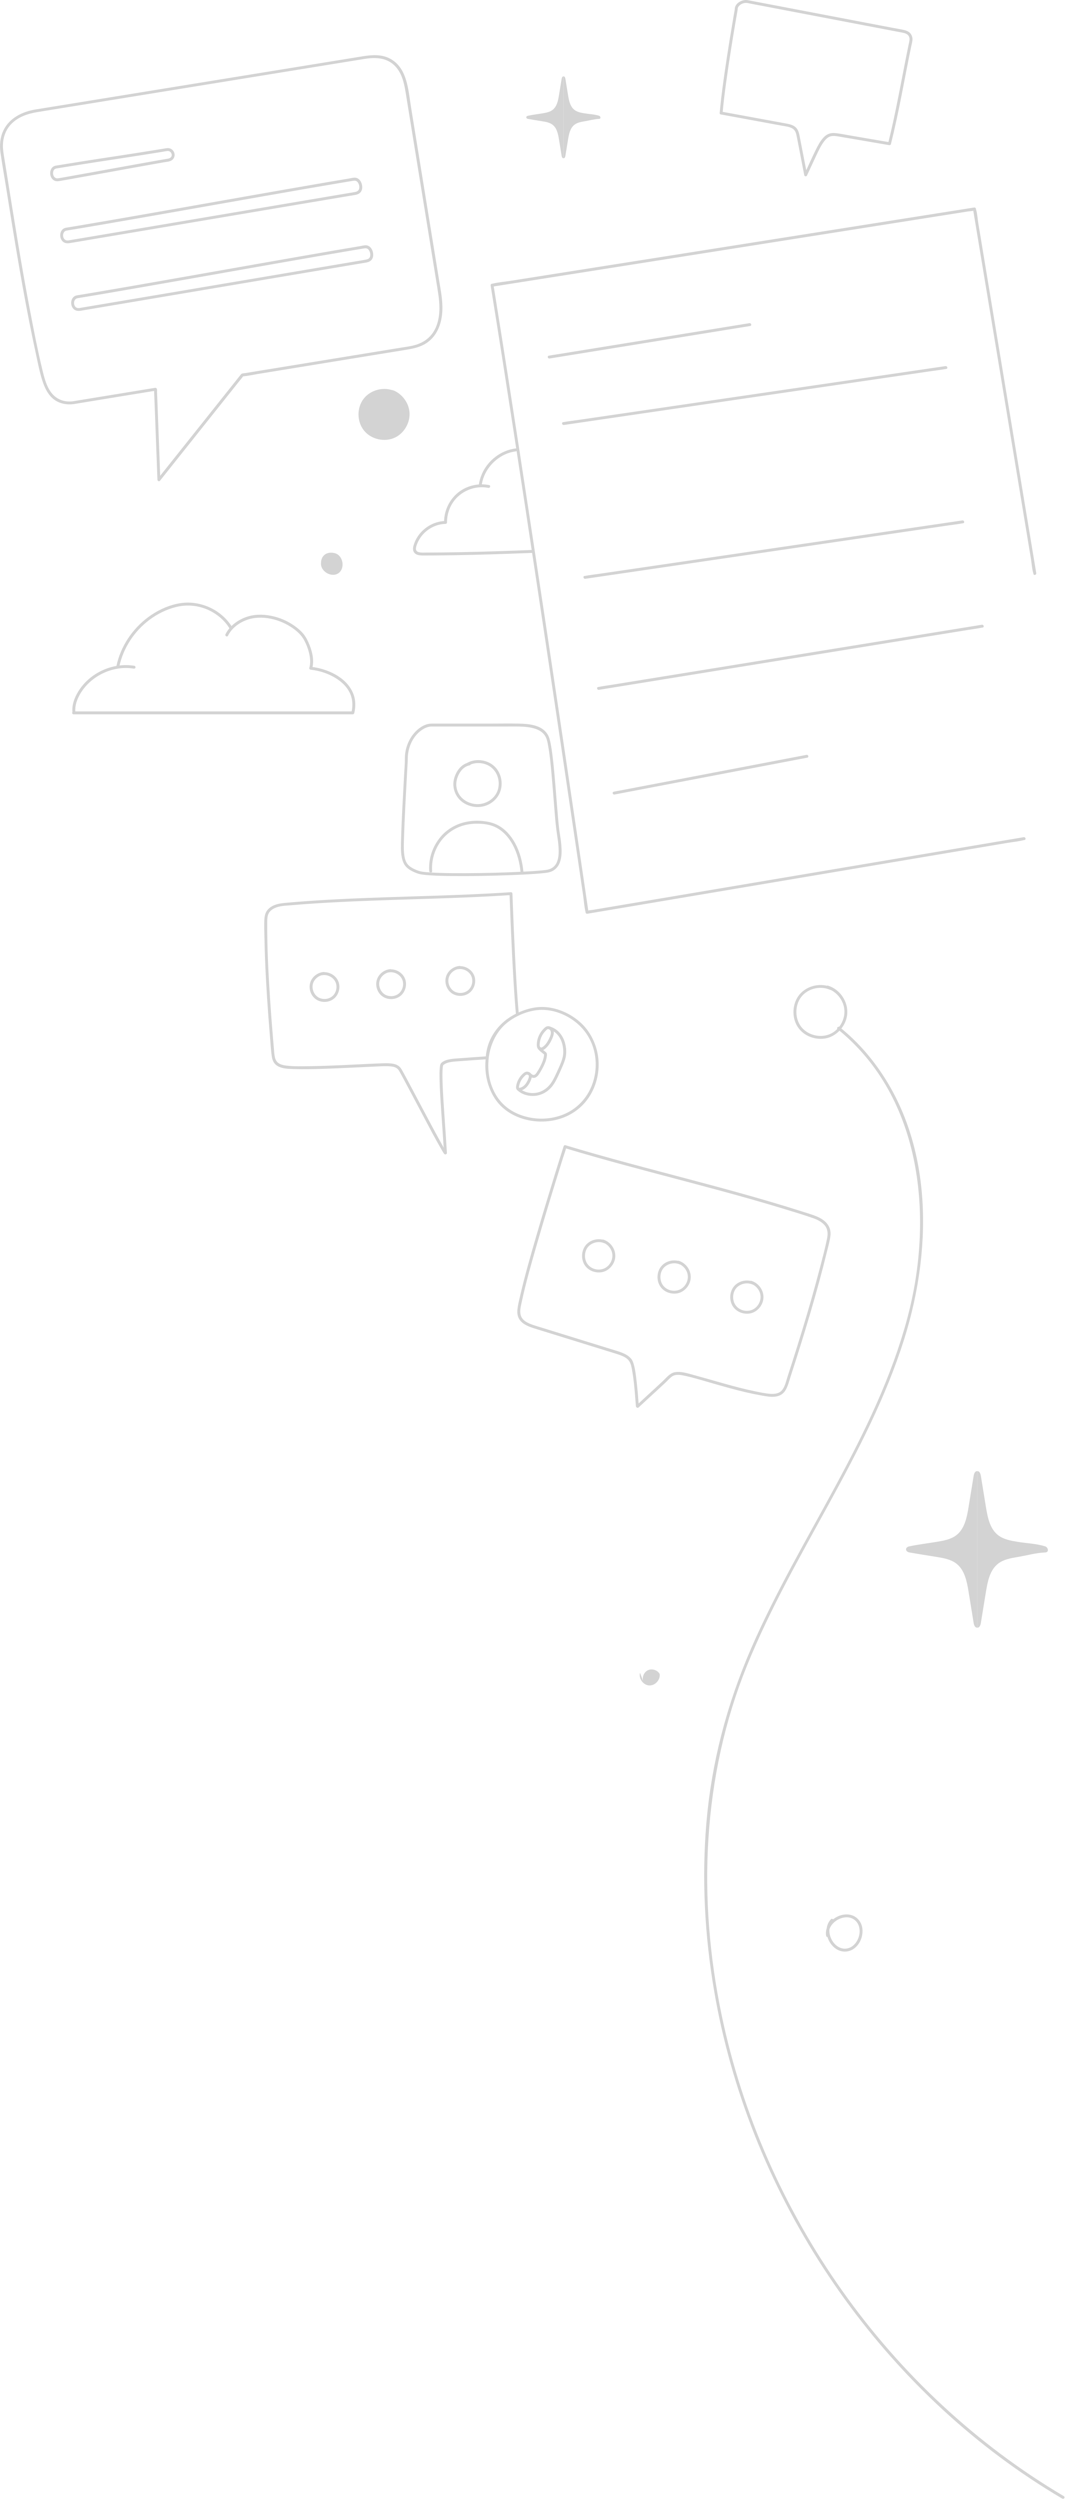 <svg width="729" height="1710" viewBox="0 0 729 1710" fill="none" xmlns="http://www.w3.org/2000/svg">
<g clip-path="url(#clip0_417_2721)">
<path d="M410.08 79.17C406.88 78.16 403.46 78.08 400.16 77.53C397.71 77.13 395.15 76.68 393.2 75.15C390.26 72.86 389.45 68.82 388.85 65.14C388.24 61.39 387.63 57.64 387.02 53.89C386.9 53.13 386.51 52.16 385.75 52.25V108.24C386.51 108.33 386.9 107.36 387.02 106.6C387.63 102.85 388.24 99.1 388.85 95.35C389.45 91.67 390.25 87.63 393.2 85.34C395.16 83.82 397.72 83.37 400.16 82.96C403.47 82.41 406.73 81.45 410.08 81.32C411.58 81.26 411.1 79.48 410.08 79.16V79.17Z" fill="#D3D3D3"/>
<path d="M384.45 53.89C383.84 57.64 383.23 61.39 382.62 65.14C382.02 68.82 381.22 72.86 378.27 75.15C376.31 76.67 373.75 77.12 371.31 77.53C368 78.08 364.67 78.47 361.39 79.17C359.72 79.52 360 81.09 361.39 81.33C364.69 81.92 368.01 82.42 371.31 82.97C373.76 83.37 376.31 83.82 378.27 85.35C381.21 87.64 382.02 91.68 382.62 95.36C383.23 99.11 383.84 102.86 384.45 106.61C384.57 107.37 384.96 108.34 385.72 108.25V52.26C384.96 52.17 384.57 53.14 384.45 53.9V53.89Z" fill="#D3D3D3"/>
<path d="M270.09 267.51C262.96 264.25 253.72 266.53 248.92 272.73C244.12 278.93 244.24 288.45 249.19 294.53C254.14 300.61 263.43 302.66 270.48 299.23C276.81 296.15 280.88 288.96 280.3 281.94C279.72 274.92 274.54 268.51 267.8 266.45" fill="#D3D3D3"/>
<path d="M219.74 384.99C219.13 390.74 226.85 395.34 231.62 392.09C236.4 388.83 234.93 379.98 229.36 378.42C223.79 376.86 219.68 379.97 219.74 385.2" fill="#D3D3D3"/>
<path d="M668.97 1006.26C670.43 1006.09 671.16 1007.94 671.4 1009.39C672.57 1016.56 673.74 1023.73 674.9 1030.9C676.05 1037.93 677.58 1045.65 683.21 1050.03C686.95 1052.94 691.84 1053.8 696.52 1054.57C702.84 1055.61 709.37 1055.77 715.48 1057.7C717.42 1058.31 718.34 1061.72 715.48 1061.84C709.08 1062.09 702.84 1063.92 696.52 1064.97C691.85 1065.74 686.96 1066.6 683.21 1069.51C677.58 1073.89 676.05 1081.6 674.9 1088.64C673.73 1095.81 672.56 1102.98 671.4 1110.15C671.16 1111.6 670.43 1113.45 668.97 1113.28" fill="#D3D3D3"/>
<path d="M668.91 1113.26C667.45 1113.43 666.72 1111.58 666.48 1110.13C665.31 1102.96 664.14 1095.79 662.98 1088.62C661.83 1081.59 660.3 1073.87 654.67 1069.49C650.93 1066.58 646.04 1065.72 641.36 1064.95C635.04 1063.91 628.7 1062.95 622.4 1061.82C619.74 1061.34 619.2 1058.36 622.4 1057.68C628.67 1056.35 635.04 1055.6 641.36 1054.55C646.03 1053.78 650.92 1052.92 654.67 1050.01C660.3 1045.63 661.83 1037.92 662.98 1030.88C664.15 1023.71 665.32 1016.54 666.48 1009.37C666.72 1007.92 667.45 1006.07 668.91 1006.24" fill="#D3D3D3"/>
<path d="M438.09 1144.14C437.03 1148.07 440.26 1152.56 444.33 1152.81C448.4 1153.06 452.14 1148.97 451.55 1144.94C450.02 1142.25 446.29 1141.08 443.49 1142.41C440.69 1143.74 439.25 1147.37 440.37 1150.26" fill="#D3D3D3"/>
<path d="M50.31 274.41C44.37 275.31 38.77 273.37 35.09 268.53C31.76 264.14 30.34 258.41 29.06 253.15C25.75 239.54 23.12 225.73 20.48 211.97C14.66 181.61 9.84 151.06 4.94 120.54C4.32 116.65 3.69 112.76 3.06 108.87C2.54 105.64 1.92 102.44 2 99.15C2.12 94.06 3.82 89.11 7.27 85.31C12.04 80.06 18.8 77.77 25.62 76.66C32.97 75.47 40.32 74.27 47.66 73.08C60.81 70.94 73.97 68.81 87.12 66.67C103.26 64.05 119.39 61.43 135.53 58.81C151.67 56.19 168.28 53.49 184.66 50.83C198.21 48.63 211.75 46.43 225.3 44.23C233.28 42.93 241.26 41.64 249.25 40.34C256.41 39.18 264 39.21 269.65 44.44C274.92 49.31 276.53 56.32 277.64 63.12C279.6 75.17 281.55 87.23 283.51 99.28C286.36 116.81 289.2 134.33 292.05 151.86C294.36 166.1 296.67 180.33 298.98 194.57C300.15 201.79 301.46 209.06 300.4 216.38C299.77 220.76 298.31 225.11 295.55 228.62C292.79 232.13 289.26 234.3 285.25 235.64C281.54 236.87 277.53 237.29 273.69 237.92C268.31 238.8 262.93 239.67 257.54 240.55C242.19 243.05 226.84 245.56 211.49 248.06C198.63 250.16 185.78 252.25 172.92 254.35C171.25 254.62 169.58 254.89 167.92 255.17C167.2 255.29 166.33 255.3 165.63 255.54C165.07 255.73 164.82 256.18 164.47 256.63L161.74 260.06C153.57 270.31 145.41 280.55 137.24 290.8C129.07 301.05 120.56 311.73 112.22 322.19C110.83 323.94 109.44 325.68 108.04 327.43L109.75 328.14C109.49 321.1 109.23 314.07 108.97 307.03C108.56 295.92 108.14 284.82 107.71 273.71C107.64 271.88 107.57 270.06 107.49 268.23C107.46 267.59 107.61 266.58 107.36 265.97C107.14 265.43 106.72 265.18 106.13 265.27C88.88 268.07 71.63 270.89 54.39 273.73C53.05 273.95 51.72 274.17 50.38 274.39C49.11 274.6 49.65 276.53 50.91 276.32C63.64 274.23 76.37 272.14 89.1 270.06C94.95 269.1 100.81 268.15 106.67 267.2L105.44 266.5C105.28 266.11 105.42 266.43 105.44 266.71C105.45 267.14 105.48 267.58 105.5 268.01C105.56 269.52 105.62 271.03 105.68 272.54C105.87 277.47 106.06 282.41 106.25 287.34C106.67 298.41 107.08 309.48 107.49 320.56C107.58 323.09 107.68 325.62 107.77 328.15C107.8 328.93 108.9 329.58 109.48 328.86C114.8 322.18 120.13 315.5 125.45 308.82C134.92 296.93 144.39 285.05 153.87 273.16C157.21 268.97 160.55 264.78 163.89 260.59C164.67 259.61 165.54 258.66 166.25 257.63C166.71 256.97 166.49 257.61 166.13 257.49C166.24 257.53 166.48 257.42 166.6 257.41C169.69 257.15 172.82 256.4 175.87 255.9C181.88 254.92 187.9 253.94 193.91 252.96C209.64 250.39 225.37 247.83 241.1 245.26C253.06 243.31 265.03 241.36 276.99 239.41C282.15 238.57 287.28 237.69 291.76 234.77C299.44 229.79 302.49 220.96 302.81 212.16C303.06 205.36 301.7 198.65 300.62 191.97C299.54 185.29 298.5 178.93 297.44 172.41C294.61 154.96 291.77 137.51 288.94 120.06C286.41 104.45 283.87 88.84 281.34 73.23C279.46 61.67 278.91 46.89 267.53 40.4C261.51 36.97 254.74 37.46 248.17 38.52L238.06 40.16C226.47 42.04 214.87 43.93 203.28 45.81C187.53 48.37 171.77 50.93 156.02 53.48C139.27 56.2 122.52 58.92 105.78 61.64C90.82 64.07 75.86 66.5 60.91 68.93C50.9 70.56 40.89 72.18 30.88 73.81C28.61 74.18 26.33 74.54 24.06 74.92C15.34 76.36 6.5 80.71 2.45 88.98C0.05 93.76 -0.39 99.15 0.33 104.37C1.4 112.1 2.81 119.79 4.04 127.49C6.5 142.85 8.96 158.21 11.56 173.55C14.19 189.08 16.96 204.58 20.01 220.04C21.53 227.77 23.14 235.48 24.81 243.17C26.02 248.73 27.08 254.33 28.79 259.76C30.31 264.56 32.37 269.4 36.31 272.72C40.25 276.04 45.6 277.13 50.83 276.33C52.1 276.14 51.56 274.21 50.3 274.4L50.31 274.41Z" fill="#D3D3D3"/>
<path d="M45.56 157.72C52.16 156.65 58.75 155.53 65.34 154.4C73.82 152.95 82.3 151.48 90.77 150C100.51 148.3 110.26 146.59 120 144.87C130.24 143.07 140.48 141.26 150.72 139.45C160.96 137.64 170.99 135.87 181.13 134.09C190.39 132.46 199.65 130.84 208.91 129.24C216.68 127.89 224.46 126.55 232.24 125.24C235.33 124.72 238.41 124.21 241.5 123.7C242.93 123.47 243.95 123.44 244.89 124.72C245.78 125.92 246.2 127.65 245.83 129.1C245.36 130.91 243.79 131.2 242.22 131.47C241.16 131.65 240.1 131.82 239.05 132C235.4 132.61 231.75 133.23 228.1 133.84C222.73 134.74 217.35 135.65 211.98 136.56C205.35 137.68 198.72 138.8 192.1 139.92C184.58 141.19 177.07 142.46 169.55 143.73C161.63 145.07 153.71 146.41 145.79 147.74C137.87 149.07 129.86 150.43 121.89 151.78C114.37 153.05 106.85 154.32 99.32 155.59C92.6 156.72 85.88 157.86 79.16 158.99C73.72 159.91 68.28 160.83 62.84 161.74C59.06 162.38 55.28 163.01 51.5 163.65C50.38 163.84 49.26 164.03 48.14 164.21C47.18 164.37 46.08 164.68 45.14 164.3C42.4 163.21 42.52 158.28 45.55 157.72C46.81 157.48 46.28 155.56 45.02 155.79C41.17 156.51 40.23 161.47 42.24 164.38C43.62 166.38 45.71 166.63 47.91 166.26C50.39 165.85 52.86 165.43 55.34 165.01C59.87 164.25 64.4 163.49 68.92 162.72C75.01 161.69 81.11 160.66 87.2 159.64C94.43 158.42 101.65 157.2 108.88 155.98C116.79 154.64 124.7 153.31 132.61 151.97C140.52 150.63 148.9 149.22 157.05 147.84C165.2 146.46 172.99 145.15 180.96 143.8C188.24 142.57 195.51 141.34 202.79 140.12C208.96 139.08 215.13 138.04 221.3 137C225.91 136.22 230.53 135.45 235.14 134.67C237.75 134.23 240.36 133.79 242.98 133.36C245.16 133 247.04 132.09 247.72 129.79C248.63 126.71 246.91 121.95 243.33 121.54C241.9 121.38 240.26 121.89 238.85 122.12C237.29 122.38 235.73 122.64 234.18 122.9C230.57 123.5 226.97 124.12 223.36 124.73C214.75 126.2 206.15 127.7 197.54 129.2C187.64 130.93 177.75 132.67 167.85 134.41C157.39 136.25 146.93 138.1 136.47 139.94C126.01 141.78 115.8 143.59 105.46 145.4C96.06 147.05 86.67 148.69 77.27 150.32C69.5 151.67 61.72 153 53.94 154.31C50.97 154.81 48 155.3 45.03 155.78C43.76 155.99 44.3 157.91 45.56 157.71V157.72Z" fill="#D3D3D3"/>
<path d="M38.66 115.22C47.04 113.86 55.43 112.51 63.82 111.21C69.02 110.4 74.22 109.62 79.42 108.83C85.38 107.92 91.34 107 97.3 106.06C101.78 105.35 106.26 104.63 110.74 103.91C111.99 103.71 113.4 103.4 114.57 103.29C115.18 103.24 115.63 103.33 116.06 103.56C116.49 103.79 116.87 104.16 117.11 104.56C117.35 104.96 117.53 105.47 117.54 105.85C117.56 106.42 117.51 106.72 117.26 107.16C117.01 107.6 116.59 107.96 116.03 108.21C115.27 108.55 114.39 108.62 113.57 108.76C111.91 109.04 110.25 109.33 108.6 109.62C103.46 110.53 98.33 111.45 93.2 112.37C86.87 113.51 80.55 114.66 74.22 115.8C67.89 116.94 62.01 118.01 55.91 119.11C51.52 119.9 47.13 120.69 42.73 121.46C42.07 121.58 41.41 121.69 40.75 121.8C40.09 121.91 39.36 122.06 38.83 121.97C36.65 121.6 35.87 118.91 36.56 116.94C36.88 116.04 37.58 115.42 38.66 115.23C39.19 115.14 39.49 114.49 39.36 114C39.21 113.44 38.66 113.21 38.13 113.3C35.11 113.84 33.9 117.06 34.47 119.8C34.76 121.17 35.53 122.45 36.7 123.24C37.87 124.03 39.17 124.08 40.5 123.86C44.02 123.29 47.53 122.64 51.04 122.01C56.92 120.96 62.8 119.89 68.68 118.83C75.34 117.63 82 116.42 88.65 115.22C94.42 114.18 100.19 113.14 105.96 112.11C108.02 111.74 110.07 111.38 112.13 111.02C113.84 110.72 115.88 110.64 117.39 109.75C120.01 108.21 120.2 104.6 118.06 102.56C116.91 101.46 115.43 101.14 113.89 101.38C111.2 101.8 108.52 102.25 105.84 102.68C98.5 103.86 91.15 105.03 83.8 106.15C78.61 106.95 73.42 107.72 68.23 108.52C60.81 109.66 53.4 110.83 45.99 112.03C43.37 112.45 40.75 112.88 38.13 113.3C37.6 113.39 37.3 114.05 37.43 114.53C37.59 115.1 38.13 115.32 38.66 115.23V115.22Z" fill="#D3D3D3"/>
<path d="M53.07 203.97C59.67 202.9 66.26 201.78 72.85 200.65C81.33 199.2 89.81 197.73 98.28 196.25C108.02 194.55 117.77 192.84 127.51 191.12C137.75 189.32 147.99 187.51 158.23 185.7C168.47 183.89 178.5 182.12 188.64 180.34C197.9 178.71 207.16 177.09 216.42 175.49C224.19 174.14 231.97 172.8 239.75 171.49C242.84 170.97 245.92 170.46 249.01 169.95C250.44 169.72 251.46 169.69 252.4 170.97C253.29 172.17 253.71 173.9 253.34 175.35C252.87 177.16 251.3 177.45 249.73 177.72C248.67 177.9 247.61 178.07 246.56 178.25C242.91 178.86 239.26 179.48 235.61 180.09C230.24 180.99 224.86 181.9 219.49 182.81C212.86 183.93 206.23 185.05 199.61 186.17C192.09 187.44 184.58 188.71 177.06 189.98C169.14 191.32 161.22 192.66 153.3 193.99C145.38 195.32 137.37 196.68 129.4 198.03C121.88 199.3 114.36 200.57 106.83 201.84C100.11 202.97 93.39 204.11 86.67 205.24C81.23 206.16 75.79 207.08 70.35 207.99C66.57 208.63 62.79 209.26 59.01 209.9C57.89 210.09 56.77 210.28 55.65 210.46C54.69 210.62 53.59 210.93 52.65 210.55C49.91 209.46 50.03 204.53 53.06 203.97C54.32 203.73 53.79 201.81 52.53 202.04C48.68 202.76 47.74 207.72 49.75 210.63C51.13 212.63 53.22 212.88 55.42 212.51C57.9 212.1 60.37 211.68 62.85 211.26C67.38 210.5 71.91 209.74 76.43 208.97C82.52 207.94 88.62 206.91 94.71 205.89C101.94 204.67 109.16 203.45 116.39 202.23C124.3 200.89 132.21 199.56 140.12 198.22C148.03 196.88 156.41 195.47 164.56 194.09C172.53 192.74 180.5 191.4 188.47 190.05C195.75 188.82 203.02 187.59 210.3 186.37C216.47 185.33 222.64 184.29 228.81 183.25C233.42 182.47 238.04 181.7 242.65 180.92C245.26 180.48 247.87 180.04 250.49 179.61C252.67 179.25 254.55 178.34 255.23 176.04C256.14 172.96 254.42 168.2 250.84 167.79C249.41 167.63 247.77 168.14 246.36 168.37C244.8 168.63 243.24 168.89 241.69 169.15C238.08 169.75 234.48 170.37 230.87 170.98C222.26 172.45 213.66 173.95 205.05 175.45C195.15 177.18 185.26 178.92 175.36 180.66C164.9 182.5 154.44 184.35 143.98 186.19C133.52 188.03 123.31 189.84 112.97 191.65C103.57 193.3 94.18 194.94 84.78 196.57C77.01 197.92 69.23 199.25 61.45 200.56C58.48 201.06 55.51 201.55 52.54 202.03C51.27 202.24 51.81 204.16 53.07 203.96V203.97Z" fill="#D3D3D3"/>
<path d="M493.37 78.281C504.51 80.331 515.65 82.371 526.79 84.421C529.59 84.931 532.38 85.451 535.18 85.961C537.4 86.371 539.87 86.581 541.91 87.611C542.87 88.091 543.66 88.751 544.2 89.681C544.77 90.671 545.05 91.801 545.28 92.911C545.85 95.631 546.35 98.371 546.88 101.101C548.1 107.361 549.31 113.621 550.53 119.881C550.69 120.701 551.99 120.881 552.36 120.121C554.6 115.421 556.7 110.651 558.94 105.951C560.47 102.741 562.02 99.401 564.21 96.571C564.9 95.681 565.85 94.691 566.68 94.131C566.9 93.981 567.13 93.841 567.37 93.711C567.49 93.641 567.62 93.581 567.74 93.521C567.77 93.511 567.92 93.441 567.75 93.511C567.82 93.481 567.89 93.451 567.96 93.431C568.92 93.081 569.93 92.971 570.95 93.001C572.36 93.041 573.76 93.321 575.15 93.551C576.63 93.801 578.12 94.061 579.6 94.311C582.57 94.821 585.54 95.321 588.51 95.831C595.21 96.981 601.91 98.121 608.61 99.271C609.13 99.361 609.7 99.141 609.84 98.571C612.62 87.451 614.96 76.231 617.18 64.991C619.4 53.751 621.44 42.761 623.75 31.681C624.03 30.361 624.39 29.021 624.56 27.681C624.71 26.491 624.51 25.281 624.02 24.191C623.06 22.031 621.04 21.041 618.84 20.531C616.21 19.921 613.52 19.501 610.86 19.001C608.03 18.461 605.2 17.921 602.36 17.381C591.1 15.241 579.84 13.081 568.58 10.931C557.32 8.781 546.17 6.641 534.97 4.511C529.31 3.431 523.66 2.351 518 1.281C516.56 1.011 515.12 0.731 513.68 0.461C512.57 0.251 511.44 -0.049 510.31 0.001C508.36 0.091 506.46 0.881 504.98 2.151C504.26 2.771 503.68 3.541 503.32 4.421C503.15 4.831 503.05 5.241 503 5.681C502.98 5.881 502.96 6.071 502.96 6.271C502.96 6.291 503 6.111 503 6.171C503 6.381 502.92 6.611 502.88 6.821C502.64 8.181 502.4 9.541 502.17 10.901C501.22 16.411 500.3 21.931 499.4 27.451C498.19 34.951 497.03 42.451 495.95 49.961C494.87 57.471 493.86 65.011 493.08 72.561C492.92 74.141 492.76 75.731 492.62 77.321C492.51 78.601 494.51 78.591 494.62 77.321C495.23 70.291 496.11 63.271 497.07 56.281C498.1 48.691 499.24 41.121 500.44 33.551C501.41 27.411 502.42 21.271 503.46 15.151C503.94 12.351 504.46 9.561 504.91 6.751C504.96 6.441 504.92 6.131 504.97 5.821C505.07 5.131 505.46 4.501 505.93 4.001C507.09 2.771 508.85 2.011 510.55 1.991C511.72 1.981 512.9 2.341 514.04 2.551C515.44 2.821 516.84 3.081 518.24 3.351C520.99 3.871 523.74 4.391 526.48 4.921C537.53 7.021 548.58 9.141 559.63 11.251C570.68 13.361 581.61 15.451 592.61 17.551C598.18 18.611 603.75 19.671 609.32 20.731C612.04 21.251 614.76 21.751 617.48 22.281C619.43 22.661 621.54 23.191 622.31 25.251C622.75 26.431 622.59 27.481 622.34 28.671C622.06 29.991 621.79 31.301 621.52 32.621C620.96 35.341 620.41 38.071 619.87 40.791C618.79 46.261 617.74 51.731 616.67 57.211C614.54 68.171 612.38 79.121 609.86 90.001C609.24 92.681 608.59 95.361 607.92 98.031L609.15 97.331C603.04 96.291 596.93 95.241 590.83 94.201C587.78 93.681 584.72 93.161 581.67 92.631C578.62 92.101 575.66 91.511 572.64 91.121C570.54 90.851 568.39 90.921 566.48 91.901C565.36 92.471 564.37 93.331 563.52 94.261C561.19 96.831 559.59 100.031 558.07 103.121C555.48 108.401 553.15 113.801 550.62 119.101L552.45 119.341C551.34 113.631 550.23 107.921 549.12 102.211C548.57 99.381 548.02 96.541 547.47 93.711C547.01 91.361 546.53 88.831 544.7 87.121C543.07 85.591 540.84 85.001 538.7 84.591C535.88 84.051 533.06 83.551 530.24 83.031C524.56 81.991 518.89 80.941 513.21 79.901C506.77 78.721 500.33 77.531 493.89 76.351C492.63 76.121 492.09 78.051 493.36 78.281H493.37Z" fill="#D3D3D3"/>
<path d="M437.28 961.781C436.86 955.961 436.4 950.131 435.71 944.331C435.25 940.411 434.81 936.361 433.64 932.581C433.28 931.421 432.84 930.321 432.06 929.381C430.53 927.541 428.43 926.321 426.25 925.411C423.82 924.391 421.26 923.691 418.75 922.921C415.67 921.971 412.59 921.011 409.51 920.061C397.18 916.241 384.86 912.431 372.53 908.611C369.77 907.751 366.97 906.971 364.24 906.001C362.12 905.241 359.94 904.281 358.31 902.691C354.88 899.351 356.28 894.481 357.17 890.351C360.01 877.141 363.76 864.121 367.5 851.141C371.63 836.761 375.95 822.441 380.36 808.151C381.96 802.961 383.58 797.771 385.2 792.581C386 790.031 386.98 787.471 387.63 784.881C387.66 784.761 387.71 784.641 387.74 784.531L386.51 785.231C400.51 789.471 414.59 793.411 428.7 797.241C442.81 801.071 457.51 804.911 471.93 808.741C486.35 812.571 500.61 816.401 514.89 820.461C521.96 822.471 529.02 824.541 536.06 826.691C543.1 828.841 550.03 830.881 556.89 833.311C559.54 834.251 562.18 835.601 564.13 837.671C566.58 840.271 566.85 843.481 566.18 846.861C564.78 853.861 562.89 860.791 561.09 867.701C557.37 881.961 553.28 896.131 548.98 910.231C546.85 917.221 544.66 924.201 542.44 931.161C541.34 934.591 540.24 938.021 539.12 941.451C538.14 944.471 537.44 948.081 535.47 950.641C533.5 953.201 530.26 953.551 527.25 953.341C523.71 953.091 520.17 952.301 516.71 951.591C509.52 950.121 502.42 948.231 495.35 946.241C488.28 944.251 481.39 942.231 474.39 940.341C470.47 939.281 465.99 937.801 461.89 938.571C458.51 939.201 456.24 942.251 453.87 944.481C449.74 948.361 445.55 952.171 441.38 956.011C439.49 957.751 437.6 959.491 435.73 961.241C434.79 962.121 436.2 963.531 437.14 962.651C441.28 958.771 445.48 954.951 449.66 951.111C451.64 949.291 453.61 947.471 455.56 945.631C456.93 944.341 458.22 942.831 459.71 941.681C462.35 939.631 466.07 940.411 469.06 941.071C475.67 942.521 482.17 944.571 488.67 946.431C495.86 948.481 503.05 950.531 510.32 952.231C513.97 953.091 517.65 953.851 521.34 954.501C524.45 955.051 527.67 955.681 530.84 955.251C534.01 954.821 536.4 953.231 537.91 950.521C539.49 947.681 540.27 944.331 541.27 941.251C543.54 934.261 545.77 927.261 547.96 920.251C552.44 905.901 556.72 891.491 560.67 876.991C562.58 869.951 564.42 862.891 566.14 855.801C566.99 852.311 568.05 848.761 568.45 845.181C568.81 842.041 567.99 839.101 565.93 836.691C564.09 834.531 561.55 833.061 558.97 831.981C555.75 830.631 552.33 829.701 549.01 828.631C541.98 826.381 534.93 824.221 527.85 822.131C513.4 817.861 498.86 813.861 484.31 809.961C469.76 806.061 455.18 802.251 440.63 798.371C426.17 794.511 411.73 790.571 397.37 786.371C393.92 785.361 390.48 784.341 387.04 783.301C386.51 783.141 385.97 783.491 385.81 784.001C383.76 790.441 381.75 796.891 379.75 803.351C375.44 817.271 371.21 831.221 367.13 845.221C363.17 858.831 359.23 872.481 356.03 886.291C355.32 889.341 354.53 892.441 354.19 895.561C353.91 898.131 354.25 900.741 355.82 902.861C357.12 904.631 358.99 905.891 360.97 906.811C363.22 907.871 365.62 908.571 367.99 909.301C371.07 910.251 374.15 911.211 377.23 912.161C383.39 914.071 389.56 915.981 395.72 917.891C401.88 919.801 408.05 921.711 414.21 923.621C417.04 924.501 419.88 925.341 422.69 926.251C425.02 927.011 427.44 927.891 429.34 929.481C431.77 931.521 432.21 934.621 432.74 937.591C433.63 942.531 434.11 947.551 434.55 952.551C434.82 955.631 435.06 958.711 435.28 961.791C435.37 963.071 437.37 963.081 437.28 961.791V961.781Z" fill="#D3D3D3"/>
<path d="M569.26 675.321C562.27 672.171 553.55 673.791 548.15 679.251C542.75 684.711 541.58 694.121 545.25 701.061C548.92 708.001 557.02 711.461 564.59 710.341C572.16 709.221 578.69 702.421 579.82 694.621C580.95 686.821 576.59 678.771 569.49 675.251C568.61 674.811 567.69 674.441 566.74 674.151C565.51 673.771 564.98 675.701 566.21 676.081C572.87 678.161 577.92 684.691 578.03 691.711C578.14 698.731 573.42 705.731 566.61 707.831C560.2 709.811 552.57 707.651 548.42 702.301C544.27 696.951 543.96 688.341 547.97 682.561C551.98 676.781 559.46 674.501 565.94 676.221C566.73 676.431 567.51 676.691 568.25 677.031C568.74 677.251 569.33 677.171 569.62 676.671C569.87 676.241 569.76 675.521 569.26 675.301V675.321Z" fill="#D3D3D3"/>
<path d="M414.6 848.601C410.26 846.661 404.89 847.601 401.53 851.011C398.17 854.421 397.47 860.251 399.78 864.551C402.09 868.851 407.1 870.911 411.77 870.181C416.44 869.451 420.39 865.261 421.07 860.491C421.87 854.961 418.29 849.541 412.99 847.861C411.76 847.471 411.23 849.401 412.46 849.791C416.25 850.991 419.13 854.691 419.2 858.691C419.27 862.691 416.62 866.681 412.76 867.901C408.9 869.121 404.72 867.861 402.32 864.801C399.92 861.741 399.77 856.831 402.03 853.511C404.46 849.951 409.67 848.571 413.59 850.321C414.08 850.541 414.66 850.461 414.96 849.961C415.21 849.531 415.1 848.811 414.6 848.591V848.601Z" fill="#D3D3D3"/>
<path d="M466.24 863.091C461.9 861.151 456.53 862.091 453.17 865.501C449.81 868.911 449.11 874.741 451.42 879.041C453.73 883.341 458.74 885.401 463.41 884.671C468.08 883.941 472.03 879.751 472.71 874.981C473.51 869.451 469.93 864.031 464.63 862.351C463.4 861.961 462.87 863.891 464.1 864.281C467.89 865.481 470.77 869.181 470.84 873.181C470.91 877.181 468.26 881.171 464.4 882.391C460.54 883.611 456.36 882.351 453.96 879.291C451.56 876.231 451.41 871.321 453.67 868.001C456.1 864.441 461.31 863.061 465.23 864.811C465.72 865.031 466.3 864.951 466.6 864.451C466.85 864.021 466.74 863.301 466.24 863.081V863.091Z" fill="#D3D3D3"/>
<path d="M516.02 876.831C511.68 874.891 506.31 875.831 502.95 879.241C499.59 882.651 498.89 888.481 501.2 892.781C503.51 897.081 508.52 899.141 513.19 898.411C517.86 897.681 521.81 893.491 522.49 888.721C523.29 883.191 519.71 877.771 514.41 876.091C513.18 875.701 512.65 877.631 513.88 878.021C517.67 879.221 520.55 882.921 520.62 886.921C520.69 890.921 518.04 894.911 514.18 896.131C510.32 897.351 506.14 896.091 503.74 893.031C501.34 889.971 501.19 885.061 503.45 881.741C505.88 878.181 511.09 876.801 515.01 878.551C515.5 878.771 516.08 878.691 516.38 878.191C516.63 877.761 516.52 877.041 516.02 876.821V876.831Z" fill="#D3D3D3"/>
<path d="M355.16 693.73C353.94 680.44 353.23 667.1 352.56 653.77C351.97 641.95 351.46 630.13 351.02 618.3C350.93 615.95 350.84 613.59 350.77 611.24C350.75 610.73 350.33 610.2 349.77 610.24C331.35 611.47 312.9 612.16 294.45 612.75C275.77 613.35 257.09 613.86 238.42 614.71C229.23 615.13 220.04 615.64 210.86 616.29C206.29 616.61 201.73 616.97 197.16 617.38C193.47 617.71 189.72 617.95 186.39 619.74C184.87 620.55 183.51 621.69 182.56 623.14C181.48 624.77 181.1 626.69 180.98 628.61C180.7 632.91 180.95 637.29 181.02 641.59C181.18 650.61 181.53 659.62 182 668.63C182.47 677.64 183.07 686.83 183.75 695.92C184.09 700.39 184.44 704.85 184.82 709.31C185.2 713.77 185.39 717.92 185.98 722.18C186.24 724.07 186.76 725.93 187.99 727.43C189.1 728.78 190.67 729.64 192.31 730.16C195.17 731.07 198.31 731.11 201.28 731.21C207.43 731.42 213.59 731.28 219.74 731.1C232.66 730.73 245.56 729.98 258.47 729.42C261.5 729.29 264.57 729.09 267.6 729.4C269.29 729.57 271.04 730.01 272.22 731.19C272.92 731.89 273.38 732.79 273.87 733.65C274.54 734.84 275.18 736.03 275.83 737.23C280.36 745.63 284.79 754.09 289.27 762.51C293.52 770.5 297.7 778.55 302.25 786.37C302.79 787.29 303.32 788.22 303.92 789.1C304.63 790.16 306.37 789.16 305.65 788.09C304.11 785.79 302.8 783.31 301.46 780.9C299.2 776.82 296.99 772.72 294.79 768.61C289.96 759.59 285.2 750.54 280.39 741.51C278.83 738.59 277.29 735.66 275.67 732.77C275.18 731.89 274.69 730.99 274.04 730.21C272.86 728.81 271.18 728.01 269.41 727.65C266.88 727.14 264.23 727.21 261.67 727.28C258.3 727.38 254.92 727.55 251.55 727.71C245.5 728 239.46 728.3 233.41 728.57C226.59 728.87 219.77 729.12 212.95 729.23C207.29 729.32 201.49 729.52 195.85 728.83C194.2 728.63 192.49 728.27 191.04 727.41C189.37 726.41 188.51 724.79 188.12 722.92C187.69 720.87 187.63 718.73 187.44 716.65C187.25 714.57 187.07 712.38 186.89 710.25C186.14 701.38 185.46 692.5 184.88 683.61C183.72 665.91 182.81 648.14 182.92 630.39C182.93 628.36 183.02 626.22 184.09 624.42C184.96 622.96 186.34 621.93 187.85 621.2C191.28 619.54 195.28 619.5 198.99 619.19C208.05 618.41 217.12 617.8 226.2 617.3C244.67 616.28 263.15 615.7 281.64 615.12C300.13 614.54 318.3 613.99 336.61 613C341 612.76 345.39 612.5 349.77 612.21L348.77 611.21C349 617.92 349.26 624.63 349.54 631.34C350.11 645.01 350.76 658.68 351.59 672.34C352.03 679.46 352.51 686.59 353.16 693.7C353.28 694.97 355.28 694.98 355.16 693.7V693.73Z" fill="#D3D3D3"/>
<path d="M305.92 788.521C305.43 780.111 304.81 771.711 304.24 763.301C303.73 755.771 303.2 748.231 302.95 740.681C302.86 738.031 302.8 735.371 302.89 732.721C302.92 731.811 302.98 730.901 303.08 729.991C303.11 729.701 303.06 730.081 303.08 729.921C303.09 729.841 303.11 729.751 303.12 729.671C303.15 729.521 303.17 729.361 303.21 729.211C303.26 728.961 303.34 728.731 303.42 728.491C303.3 728.881 303.38 728.511 303.46 728.441C303.24 728.551 303.63 728.301 303.46 728.441C303.84 728.271 304.19 727.911 304.56 727.711C304.99 727.471 305.44 727.261 305.9 727.091C307.88 726.371 309.99 726.161 312.07 726.001C316.25 725.691 320.44 725.391 324.62 725.091C327.48 724.891 330.35 724.751 333.21 724.501C333.23 724.501 333.25 724.501 333.27 724.501C334.55 724.431 334.56 722.431 333.27 722.501C331 722.631 328.73 722.801 326.46 722.961C322.57 723.231 318.68 723.521 314.79 723.801C312.53 723.971 310.25 724.071 308.02 724.471C305.98 724.831 303.6 725.531 302.07 727.021C301.16 727.901 301.11 729.581 301 730.751C300.8 733.071 300.83 735.421 300.87 737.751C301.01 745.071 301.51 752.391 302 759.701C302.57 768.301 303.21 776.891 303.74 785.491C303.8 786.501 303.86 787.511 303.92 788.531C304 789.811 306 789.821 305.92 788.531V788.521Z" fill="#D3D3D3"/>
<path d="M313.52 662.931C316.85 662.291 320.49 663.981 322.22 666.881C323.95 669.781 323.51 673.681 321.43 676.261C319.19 679.041 315.28 679.821 312 678.601C308.72 677.381 306.67 673.721 306.92 670.201C307.2 666.271 310.68 663.001 314.55 662.691C315.82 662.591 315.84 660.591 314.55 660.691C310.22 661.041 306.27 664.141 305.19 668.411C304.11 672.681 305.98 677.461 309.75 679.721C313.52 681.981 318.6 681.561 321.87 678.671C324.96 675.941 326.14 671.121 324.62 667.281C322.82 662.731 317.76 660.071 312.98 660.991C311.72 661.231 312.25 663.161 313.51 662.921L313.52 662.931Z" fill="#D3D3D3"/>
<path d="M266.16 665.122C269.49 664.482 273.13 666.172 274.86 669.072C276.59 671.972 276.15 675.872 274.07 678.452C271.83 681.232 267.92 682.012 264.64 680.792C261.36 679.572 259.31 675.912 259.56 672.392C259.84 668.462 263.32 665.192 267.19 664.882C268.46 664.782 268.48 662.782 267.19 662.882C262.86 663.232 258.91 666.332 257.83 670.602C256.75 674.872 258.62 679.652 262.39 681.912C266.16 684.172 271.24 683.752 274.51 680.862C277.6 678.132 278.78 673.312 277.26 669.472C275.46 664.922 270.4 662.262 265.62 663.182C264.36 663.422 264.89 665.352 266.15 665.112L266.16 665.122Z" fill="#D3D3D3"/>
<path d="M220.56 667.051C223.89 666.411 227.53 668.101 229.26 671.001C230.99 673.901 230.55 677.801 228.47 680.381C226.23 683.161 222.32 683.941 219.04 682.721C215.76 681.501 213.71 677.841 213.96 674.321C214.24 670.391 217.72 667.121 221.59 666.811C222.86 666.711 222.88 664.711 221.59 664.811C217.26 665.161 213.31 668.261 212.23 672.531C211.15 676.801 213.02 681.581 216.79 683.841C220.56 686.101 225.64 685.681 228.91 682.791C232 680.061 233.18 675.241 231.66 671.401C229.86 666.851 224.8 664.191 220.02 665.111C218.76 665.351 219.29 667.281 220.55 667.041L220.56 667.051Z" fill="#D3D3D3"/>
<path d="M346.88 697.201C339.78 702.591 335.13 710.511 333.26 719.171C331.39 727.831 332.02 736.451 335.13 744.391C336.64 748.261 338.74 751.901 341.5 755.021C344.43 758.321 348.07 760.991 352.04 762.931C360.21 766.921 369.68 768.021 378.6 766.391C387.74 764.721 396 759.941 401.68 752.551C407.36 745.161 410.09 735.821 409.75 726.611C409.41 717.401 405.74 707.951 399.12 701.081C392.5 694.211 382.45 689.211 372.42 688.771C367.7 688.561 363.07 689.451 358.63 691.031C354.66 692.441 350.86 694.361 347.44 696.821C340.05 702.151 334.76 709.911 333.04 718.911C332.56 721.411 332.33 723.961 332.33 726.511C332.33 727.801 334.33 727.801 334.33 726.511C334.34 721.741 335.16 716.971 337.04 712.571C338.7 708.711 341.12 705.211 344.09 702.251C349.79 696.571 357.56 692.651 365.47 691.211C374.95 689.481 384.86 692.461 392.57 698.031C400.28 703.601 405.21 711.431 407.03 720.481C408.75 729.061 407.49 738.261 403.45 746.031C399.41 753.801 392.57 759.871 384.24 762.811C375.91 765.751 366.92 765.871 358.62 763.361C350.32 760.851 343.65 755.981 339.43 748.751C335.21 741.521 333.8 733.531 334.35 725.561C334.9 717.591 337.9 709.221 343.41 703.061C344.77 701.541 346.27 700.141 347.89 698.911C348.32 698.581 348.54 698.051 348.25 697.541C348 697.121 347.31 696.851 346.88 697.181V697.201Z" fill="#D3D3D3"/>
<path d="M709.32 391.98C707.95 383.72 706.58 375.45 705.21 367.19C701.92 347.35 698.63 327.5 695.34 307.66C691.36 283.65 687.38 259.64 683.4 235.63C679.96 214.87 676.52 194.11 673.08 173.35L669.68 152.82C669.16 149.68 669.01 146.12 668.06 143.07C668.02 142.94 668.01 142.78 667.99 142.64C667.89 142.07 667.25 141.86 666.76 141.94C663.81 142.41 660.86 142.87 657.9 143.34C649.92 144.6 641.93 145.86 633.95 147.12C622.09 148.99 610.23 150.87 598.36 152.74C583.96 155.02 569.55 157.29 555.15 159.57C539.29 162.08 523.44 164.58 507.58 167.09C491.72 169.6 475.57 172.15 459.56 174.68C444.71 177.03 429.85 179.37 415 181.72C402.38 183.71 389.76 185.71 377.15 187.7C368.08 189.13 359.01 190.57 349.94 192C345.71 192.67 341.27 193.02 337.11 194.03C336.93 194.07 336.74 194.09 336.55 194.12C335.98 194.21 335.77 194.87 335.85 195.35C341.14 227.96 346.23 260.59 351.27 293.23C356.97 330.13 362.58 367.04 368.14 403.97C373.37 438.66 378.56 473.36 383.72 508.07C387.67 534.67 391.61 561.27 395.53 587.87C396.73 596.05 397.94 604.22 399.14 612.4C399.69 616.13 399.9 620.12 400.81 623.78C400.85 623.94 400.86 624.11 400.88 624.27C400.96 624.84 401.63 625.05 402.11 624.97C412.06 623.29 422.01 621.62 431.96 619.94C455.84 615.91 479.73 611.89 503.61 607.86C532.32 603.02 561.04 598.18 589.75 593.34C614.69 589.14 639.64 584.93 664.58 580.73C672.75 579.35 680.92 577.98 689.1 576.6C692.94 575.95 696.99 575.6 700.77 574.63C700.94 574.59 701.12 574.57 701.29 574.54C702.56 574.33 702.02 572.4 700.76 572.61C690.81 574.29 680.86 575.96 670.91 577.64C647.03 581.67 623.14 585.69 599.26 589.72C570.55 594.56 541.83 599.4 513.12 604.24C488.18 608.44 463.23 612.65 438.29 616.85C430.12 618.23 421.95 619.6 413.77 620.98L406.12 622.27C404.87 622.48 403.29 622.49 402.1 622.95C401.95 623.01 401.74 623.01 401.58 623.04L402.81 623.74C401.38 613.94 399.94 604.15 398.5 594.35C394.79 569.17 391.07 543.99 387.33 518.81C382.28 484.77 377.19 450.73 372.07 416.7C366.5 379.69 360.89 342.69 355.2 305.7C350.06 272.29 344.87 238.9 339.51 205.53C338.94 201.96 338.36 198.4 337.78 194.84L337.08 196.07C340.03 195.6 342.98 195.14 345.94 194.67C353.92 193.41 361.91 192.15 369.89 190.89C381.75 189.02 393.61 187.14 405.48 185.27C419.88 182.99 434.29 180.72 448.69 178.44C464.55 175.93 480.4 173.43 496.26 170.92C512.27 168.39 528.27 165.86 544.28 163.33C559.13 160.98 573.99 158.64 588.84 156.29C601.46 154.3 614.08 152.3 626.69 150.31C635.76 148.88 644.83 147.44 653.9 146.01L662.29 144.68C663.68 144.46 665.4 144.45 666.73 143.98C666.9 143.92 667.11 143.92 667.29 143.89L666.06 143.19C667.43 151.45 668.8 159.72 670.17 167.98C673.46 187.82 676.75 207.67 680.04 227.51C684.02 251.52 688 275.53 691.98 299.54C695.42 320.3 698.86 341.06 702.3 361.82C703.43 368.66 704.57 375.51 705.7 382.35C706.22 385.49 706.37 389.05 707.32 392.1C707.36 392.23 707.37 392.39 707.39 392.53C707.6 393.8 709.53 393.26 709.32 392V391.98Z" fill="#D3D3D3"/>
<path d="M376.18 245.211C377.41 245.011 378.63 244.811 379.86 244.621C383.19 244.081 386.53 243.541 389.86 243.001C394.77 242.201 399.69 241.411 404.6 240.611C410.64 239.631 416.67 238.661 422.71 237.681C429.28 236.621 435.84 235.551 442.41 234.491C448.98 233.431 455.71 232.341 462.36 231.261C468.56 230.261 474.76 229.251 480.96 228.251C486.18 227.401 491.4 226.561 496.63 225.711C500.4 225.101 504.17 224.491 507.94 223.881C509.72 223.591 511.52 223.361 513.29 223.011C513.37 223.001 513.44 222.991 513.52 222.971C514.79 222.761 514.25 220.841 512.99 221.041C511.73 221.241 510.54 221.441 509.31 221.631C505.98 222.171 502.64 222.711 499.31 223.251C494.4 224.051 489.48 224.841 484.57 225.641C478.53 226.621 472.5 227.591 466.46 228.571C459.89 229.631 453.33 230.701 446.76 231.761C440.11 232.841 433.46 233.911 426.81 234.991C420.61 235.991 414.41 237.001 408.21 238.001C402.99 238.851 397.77 239.691 392.54 240.541C388.77 241.151 385 241.761 381.23 242.371C379.45 242.661 377.65 242.891 375.88 243.241C375.8 243.251 375.73 243.261 375.65 243.281C374.38 243.491 374.92 245.411 376.18 245.211Z" fill="#D3D3D3"/>
<path d="M385.98 290.68C388.31 290.34 390.64 290 392.97 289.66C399.34 288.73 405.7 287.79 412.07 286.86C421.46 285.48 430.84 284.11 440.23 282.73C451.68 281.05 463.13 279.37 474.58 277.7C487.12 275.86 499.66 274.02 512.2 272.19C524.9 270.33 537.6 268.47 550.3 266.61C562.1 264.88 573.9 263.15 585.7 261.42C595.67 259.96 605.64 258.5 615.61 257.04C622.78 255.99 629.95 254.94 637.12 253.89C640.51 253.39 643.94 253.01 647.3 252.4C647.44 252.37 647.59 252.36 647.74 252.34C649.01 252.15 648.47 250.23 647.21 250.41C644.88 250.75 642.55 251.09 640.22 251.43C633.85 252.36 627.49 253.3 621.12 254.23C611.73 255.61 602.35 256.98 592.96 258.36C581.51 260.04 570.06 261.72 558.61 263.39C546.07 265.23 533.53 267.07 520.99 268.9C508.29 270.76 495.59 272.62 482.89 274.48C471.09 276.21 459.29 277.94 447.49 279.67C437.52 281.13 427.55 282.59 417.58 284.05C410.41 285.1 403.24 286.15 396.07 287.2C392.68 287.7 389.25 288.08 385.89 288.69C385.75 288.72 385.6 288.73 385.45 288.75C384.18 288.94 384.72 290.86 385.98 290.68Z" fill="#D3D3D3"/>
<path d="M400.62 395.881C402.92 395.541 405.22 395.201 407.53 394.871C413.82 393.951 420.11 393.021 426.41 392.101C435.69 390.741 444.96 389.371 454.24 388.011C465.55 386.351 476.87 384.691 488.18 383.021C500.57 381.201 512.96 379.381 525.36 377.561C537.76 375.741 550.46 373.871 563.01 372.031C574.67 370.321 586.33 368.601 597.99 366.891C607.84 365.441 617.7 364.001 627.55 362.551C634.63 361.511 641.72 360.471 648.8 359.431C652.15 358.941 655.53 358.561 658.86 357.951C659 357.921 659.15 357.911 659.29 357.891C660.56 357.701 660.02 355.781 658.76 355.961C656.46 356.301 654.16 356.641 651.85 356.971C645.56 357.891 639.27 358.821 632.97 359.741C623.69 361.101 614.42 362.471 605.14 363.831C593.83 365.491 582.51 367.151 571.2 368.821C558.81 370.641 546.42 372.461 534.02 374.281C521.62 376.101 508.92 377.971 496.37 379.811C484.71 381.521 473.05 383.241 461.39 384.951C451.54 386.401 441.68 387.841 431.83 389.291C424.75 390.331 417.66 391.371 410.58 392.411C407.23 392.901 403.85 393.281 400.52 393.891C400.38 393.921 400.23 393.931 400.09 393.951C398.82 394.141 399.36 396.061 400.62 395.881Z" fill="#D3D3D3"/>
<path d="M409.95 471.831C412.29 471.451 414.64 471.071 416.98 470.691C423.36 469.661 429.74 468.621 436.12 467.591C445.52 466.071 454.91 464.541 464.31 463.021C475.85 461.151 487.4 459.271 498.94 457.401C511.5 455.361 524.06 453.321 536.62 451.291C549.34 449.231 562.06 447.161 574.78 445.101C586.64 443.181 598.5 441.251 610.36 439.331C620.35 437.711 630.34 436.091 640.33 434.471C647.54 433.301 654.75 432.131 661.96 430.961C665.37 430.411 668.81 429.961 672.2 429.301C672.34 429.271 672.49 429.251 672.64 429.231C673.91 429.021 673.37 427.101 672.11 427.301C669.77 427.681 667.42 428.061 665.08 428.441C658.7 429.471 652.32 430.511 645.94 431.541C636.54 433.061 627.15 434.591 617.75 436.111C606.21 437.981 594.66 439.861 583.12 441.731C570.56 443.771 558 445.811 545.44 447.841C532.72 449.901 520 451.971 507.28 454.031C495.42 455.951 483.56 457.881 471.7 459.801C461.71 461.421 451.72 463.041 441.73 464.661C434.52 465.831 427.31 467.001 420.1 468.171C416.69 468.721 413.25 469.171 409.86 469.831C409.72 469.861 409.57 469.881 409.42 469.901C408.15 470.111 408.69 472.031 409.95 471.831Z" fill="#D3D3D3"/>
<path d="M420.62 543.441C421.8 543.211 422.98 542.991 424.16 542.761C427.36 542.151 430.56 541.541 433.76 540.931C438.51 540.021 443.26 539.121 448 538.211C453.77 537.111 459.54 536.001 465.32 534.901C471.64 533.691 477.96 532.481 484.28 531.281C490.6 530.081 497.04 528.841 503.42 527.621C509.37 526.481 515.32 525.351 521.27 524.211C526.31 523.251 531.36 522.281 536.4 521.321L547.24 519.251C548.95 518.921 550.68 518.641 552.39 518.271C552.46 518.251 552.53 518.241 552.61 518.231C553.87 517.991 553.34 516.061 552.08 516.301C550.9 516.531 549.72 516.751 548.54 516.981C545.34 517.591 542.14 518.201 538.94 518.811C534.19 519.721 529.44 520.621 524.7 521.531C518.93 522.631 513.16 523.741 507.38 524.841C501.06 526.051 494.74 527.261 488.42 528.461C482.1 529.661 475.66 530.901 469.28 532.121C463.33 533.261 457.38 534.391 451.43 535.531C446.39 536.491 441.34 537.461 436.3 538.421L425.46 540.491C423.75 540.821 422.02 541.101 420.31 541.471C420.24 541.491 420.17 541.501 420.09 541.511C418.83 541.751 419.36 543.681 420.62 543.441Z" fill="#D3D3D3"/>
<path d="M373.04 702.731C370.93 704.581 369.3 706.921 368.34 709.561C367.86 710.891 367.58 712.301 367.47 713.711C367.36 715.121 367.44 716.841 368.63 717.861C371.15 720.011 374.31 716.531 375.7 714.611C376.53 713.461 377.19 712.211 377.78 710.921C378.42 709.521 379.04 708.071 379.08 706.521C379.12 704.971 378.49 703.311 377.15 702.461C375.81 701.611 374.16 701.731 373.01 702.751C372.05 703.611 373.46 705.021 374.42 704.161C374.99 703.651 375.92 703.901 376.4 704.411C377.05 705.111 377.17 706.171 377.03 707.081C376.85 708.231 376.34 709.321 375.84 710.361C375.34 711.401 374.83 712.341 374.21 713.261C373.59 714.181 372.89 714.971 372.05 715.641C371.43 716.141 370.34 717.031 369.73 716.091C369.2 715.271 369.42 713.911 369.54 713.001C369.68 711.921 369.98 710.841 370.37 709.821C371.22 707.611 372.69 705.701 374.46 704.141C375.43 703.291 374.01 701.881 373.05 702.731H373.04Z" fill="#D3D3D3"/>
<path d="M368.15 717.281C369.11 718.761 370.67 719.781 372.01 720.881C372.19 721.031 372.38 721.181 372.54 721.351C372.26 721.041 372.45 721.141 372.42 721.351C372.4 721.481 372.41 721.621 372.39 721.751C372.35 722.131 372.3 722.511 372.23 722.891C371.99 724.171 371.59 725.431 371.1 726.631C370.11 729.051 368.78 731.461 367.33 733.631C366.87 734.321 366.08 735.381 365.12 735.261C364.26 735.151 363.52 734.311 362.85 733.821C362.03 733.231 361.08 732.831 360.06 733.071C358.87 733.351 357.8 734.441 356.99 735.301C355.33 737.071 354.12 739.281 353.55 741.641C353.29 742.711 352.98 744.061 353.58 745.081C354.31 746.321 355.84 746.151 357.01 745.761C359.19 745.031 360.85 743.431 362.03 741.511C362.93 740.041 363.78 738.411 363.98 736.681C364.08 735.861 363.97 734.991 363.48 734.311C362.85 733.421 361.86 733.101 360.82 732.971C360.28 732.901 359.82 733.481 359.82 733.971C359.82 734.571 360.28 734.901 360.82 734.971C361.42 735.041 361.78 735.241 361.96 735.651C361.9 735.511 362 735.811 362.01 735.881C361.98 735.741 362.02 736.061 362.02 736.131C362.02 736.491 362 736.641 361.91 736.991C361.6 738.261 360.96 739.431 360.28 740.541C359.27 742.181 357.78 743.601 355.84 744.011C355.7 744.041 355.4 744.141 355.27 744.041C355.35 744.101 355.26 743.891 355.25 743.801C355.19 743.301 355.35 742.741 355.46 742.261C355.7 741.211 356.08 740.201 356.59 739.251C357.1 738.301 357.73 737.421 358.47 736.641C358.98 736.101 359.94 734.941 360.75 734.981C361.47 735.011 362.23 735.851 362.76 736.251C363.51 736.821 364.38 737.271 365.34 737.251C367.62 737.191 368.92 734.891 369.94 733.171C371.22 731.011 372.43 728.801 373.3 726.451C373.78 725.151 374.13 723.801 374.31 722.431C374.45 721.411 374.52 720.411 373.69 719.681C372.45 718.601 370.75 717.611 369.88 716.271C369.18 715.191 367.45 716.191 368.15 717.281Z" fill="#D3D3D3"/>
<path d="M354.03 745.631C357.26 748.711 362.05 750.001 366.43 749.531C371.13 749.021 375.34 746.511 378.2 742.771C379.75 740.751 380.89 738.471 381.99 736.181C383.17 733.721 384.29 731.221 385.34 728.701C386.39 726.181 387.28 723.751 387.51 721.081C387.74 718.411 387.44 715.891 386.77 713.431C385.4 708.351 381.89 703.771 376.69 702.251C375.45 701.891 374.92 703.821 376.16 704.181C380.21 705.361 383.12 708.821 384.46 712.721C385.2 714.871 385.56 717.151 385.57 719.431C385.57 721.881 384.98 724.171 384.11 726.441C383.24 728.711 382.18 731.051 381.13 733.321C380.08 735.591 379.1 737.691 377.85 739.741C375.6 743.411 372.27 746.221 368.03 747.241C363.79 748.261 358.67 747.301 355.44 744.221C354.51 743.331 353.09 744.741 354.03 745.631Z" fill="#D3D3D3"/>
<path d="M573.35 703.921C631.54 750.881 639.24 833.511 621.11 901.411C599.39 982.741 547.44 1050.94 514.2 1127.35C497.59 1165.52 487 1205.51 483.51 1247.03C480.3 1285.27 482.37 1323.99 488.84 1361.81C500.38 1429.28 526.38 1494.14 563.7 1551.46C600.66 1608.22 648.84 1657.8 705.29 1695.33C712.46 1700.1 719.77 1704.66 727.18 1709.04C728.29 1709.7 729.3 1707.97 728.19 1707.31C668.32 1671.97 616.63 1623.53 576.51 1566.8C536.66 1510.45 508.11 1446.04 494.01 1378.43C477.4 1298.79 480.62 1214.95 511.39 1139.11C542.51 1062.41 593.99 995.241 618.97 915.851C639.28 851.291 639.03 773.861 592.75 719.921C587.3 713.561 581.26 707.771 574.75 702.511C573.76 701.711 572.33 703.121 573.34 703.921H573.35Z" fill="#D3D3D3"/>
<path d="M568.77 1312.72C564.53 1317.22 565.13 1324.28 568.44 1329.13C570.09 1331.55 572.43 1333.54 575.26 1334.4C578.09 1335.26 581.15 1334.87 583.67 1333.39C588.64 1330.47 591.13 1324.09 590.22 1318.52C589.76 1315.67 588.24 1313.11 585.91 1311.4C583.41 1309.57 580.24 1309.1 577.23 1309.6C571.33 1310.59 565.62 1315.6 565.34 1321.83C565.31 1322.61 565.38 1323.39 565.51 1324.16C565.6 1324.69 566.26 1324.99 566.74 1324.86C567.3 1324.71 567.53 1324.16 567.44 1323.63C566.52 1318.29 571 1313.6 575.76 1312.03C578.15 1311.24 580.84 1311.09 583.18 1312.12C585.52 1313.15 587.15 1315.08 587.9 1317.42C589.36 1321.99 587.69 1327.51 584.07 1330.66C582.25 1332.24 579.9 1333.03 577.5 1332.82C575.1 1332.61 572.83 1331.22 571.19 1329.42C567.93 1325.83 566.43 1319.89 569.07 1315.56C569.39 1315.04 569.75 1314.57 570.17 1314.13C571.05 1313.19 569.64 1311.78 568.76 1312.72H568.77Z" fill="#D3D3D3"/>
<path d="M320.96 521.501C317.81 522.171 315.25 524.161 313.45 526.781C311.65 529.401 310.38 532.811 310.32 536.091C310.26 539.571 311.41 543.031 313.55 545.771C315.92 548.791 319.53 550.841 323.27 551.621C327.01 552.401 330.81 551.981 334.23 550.361C337.31 548.891 339.99 546.421 341.58 543.391C344.64 537.591 343.72 530.041 339.39 525.121C335.06 520.201 327.55 518.611 321.54 520.971C320.76 521.271 320.02 521.631 319.3 522.051C318.19 522.701 319.2 524.431 320.31 523.781C325.22 520.901 331.93 521.381 336.37 524.991C340.81 528.601 342.44 535.001 340.69 540.411C338.74 546.411 332.59 550.211 326.41 550.011C322.97 549.901 319.5 548.621 316.88 546.371C314.47 544.301 312.93 541.451 312.45 538.311C311.97 535.171 312.84 531.761 314.48 528.921C316.12 526.081 318.38 524.111 321.5 523.451C322.76 523.181 322.23 521.251 320.97 521.521L320.96 521.501Z" fill="#D3D3D3"/>
<path d="M295.8 595.781C295.32 588.941 297.21 582.091 301.01 576.401C304.81 570.711 310.69 566.421 317.43 564.571C320.8 563.641 324.3 563.271 327.79 563.381C331 563.481 334.29 563.911 337.32 565.031C342.65 566.991 346.87 571.121 349.83 575.881C353.21 581.321 355.12 587.591 356.01 593.901C356.12 594.691 356.21 595.491 356.28 596.281C356.33 596.821 356.7 597.281 357.28 597.281C357.78 597.281 358.33 596.821 358.28 596.281C357.63 589.491 355.91 582.731 352.63 576.721C349.74 571.411 345.51 566.641 340 564.011C337 562.581 333.79 561.901 330.49 561.561C326.8 561.191 323.05 561.351 319.41 562.061C312.17 563.471 305.59 567.281 300.99 573.081C296.39 578.881 293.86 585.831 293.74 593.081C293.72 593.991 293.75 594.891 293.82 595.801C293.91 597.081 295.91 597.091 295.82 595.801L295.8 595.781Z" fill="#D3D3D3"/>
<path d="M277.15 518.771C277.15 522.681 276.79 526.611 276.58 530.511C276.19 537.791 275.79 545.081 275.43 552.361C275.07 559.641 274.74 566.651 274.55 573.801C274.44 578.031 274.2 582.371 275.04 586.541C275.53 588.971 276.42 591.331 278.19 593.121C279.74 594.701 281.73 595.761 283.74 596.631C285.36 597.331 286.83 597.861 288.56 598.121C290.39 598.401 292.23 598.561 294.07 598.681C299.34 599.051 304.63 599.151 309.91 599.201C316.47 599.271 323.03 599.221 329.59 599.111C336.15 599.001 342.86 598.821 349.49 598.571C355 598.361 360.51 598.111 366 597.721C367.94 597.581 369.87 597.431 371.8 597.231C373.18 597.081 374.59 596.951 375.95 596.611C379.48 595.721 382 593.231 383.25 589.851C384.63 586.101 384.55 581.861 384.22 577.941C384.03 575.621 383.71 573.301 383.34 571.001C383.24 570.361 383.13 569.721 383.03 569.071C382.99 568.831 382.96 568.591 382.93 568.351C382.9 568.161 382.93 568.331 382.93 568.361C382.93 568.291 382.91 568.221 382.9 568.151C382.88 568.001 382.86 567.861 382.84 567.711C382.51 565.061 382.25 562.401 382.02 559.741C381.38 552.661 380.87 545.571 380.29 538.491C379.71 531.411 379.11 524.171 378.22 517.041C377.88 514.261 377.5 511.481 376.96 508.731C376.51 506.441 375.99 504.081 374.71 502.091C370.6 495.671 361.67 495.061 354.81 494.921C348.58 494.791 342.33 494.921 336.1 494.921H296.24C295.02 494.921 293.82 494.981 292.62 495.281C290.99 495.701 289.44 496.451 288.04 497.371C284.78 499.511 282.16 502.591 280.32 506.021C278.23 509.931 277.14 514.321 277.13 518.751C277.13 520.041 279.13 520.041 279.13 518.751C279.16 510.881 283.01 502.451 290.07 498.481C291.34 497.761 292.8 497.201 294.21 497.001C295.09 496.881 296.12 496.931 297.06 496.931H345.25C348.66 496.931 352.07 496.851 355.47 496.941C359.16 497.041 362.92 497.321 366.45 498.481C369.52 499.491 372.26 501.331 373.67 504.331C374.54 506.181 374.88 508.331 375.24 510.321C376.33 516.401 376.89 522.561 377.46 528.761C378.13 536.101 378.69 543.461 379.28 550.811C379.74 556.611 380.16 562.431 380.91 568.211C381.38 571.771 382.05 575.291 382.29 578.881C382.53 582.471 382.6 586.541 381.08 589.931C379.85 592.671 377.57 594.321 374.64 594.871C374.39 594.921 374.14 594.961 373.88 595.001C373.73 595.021 373.59 595.041 373.44 595.061C373.27 595.081 373.71 595.031 373.44 595.061C373.35 595.071 373.26 595.081 373.17 595.091C372.42 595.181 371.66 595.261 370.9 595.341C366.36 595.781 361.79 596.021 357.23 596.251C351.01 596.561 344.79 596.771 338.57 596.941C331.94 597.111 325.31 597.221 318.68 597.251C312.74 597.271 306.79 597.241 300.85 597.041C298.52 596.961 296.19 596.861 293.86 596.691C292.91 596.621 291.96 596.541 291.01 596.451C290.6 596.411 290.19 596.361 289.78 596.311C289.69 596.301 289.61 596.291 289.52 596.281C289.3 596.251 289.71 596.311 289.57 596.281C289.52 596.281 289.47 596.271 289.42 596.261C289.24 596.231 289.07 596.211 288.89 596.181C287.16 595.911 285.65 595.351 284.04 594.621C282.15 593.751 280.27 592.681 278.96 591.031C277.44 589.121 276.9 586.441 276.65 584.071C276.24 580.291 276.45 576.431 276.56 572.631C276.66 569.241 276.79 565.851 276.93 562.461C277.25 554.951 277.64 547.431 278.04 539.921C278.35 534.081 278.69 528.241 278.98 522.401C279.04 521.191 279.12 519.981 279.12 518.781C279.12 517.491 277.12 517.491 277.12 518.781L277.15 518.771Z" fill="#D3D3D3"/>
<path d="M50.36 488.581C62.03 488.581 73.71 488.581 85.38 488.581C98.18 488.581 110.98 488.581 123.78 488.581C136.58 488.581 150.05 488.581 163.18 488.581C176.31 488.581 188.95 488.581 201.84 488.581C213.68 488.581 225.53 488.581 237.37 488.581H241.47C242.76 488.581 242.76 486.581 241.47 486.581C229.8 486.581 218.12 486.581 206.45 486.581C193.65 486.581 180.85 486.581 168.05 486.581C155.25 486.581 141.78 486.581 128.65 486.581C115.52 486.581 102.88 486.581 89.99 486.581C78.15 486.581 66.3 486.581 54.46 486.581H50.36C49.07 486.581 49.07 488.581 50.36 488.581Z" fill="#D3D3D3"/>
<path d="M51.6 486.991C51.17 482.681 52.67 478.501 54.78 474.811C56.52 471.781 58.73 469.061 61.3 466.701C66.46 461.951 72.98 458.731 79.87 457.461C83.7 456.751 87.67 456.691 91.51 457.331C92.04 457.421 92.59 457.191 92.74 456.631C92.87 456.151 92.58 455.491 92.04 455.401C84.62 454.171 77.02 455.341 70.19 458.451C63.36 461.561 57.52 466.551 53.61 472.881C51.03 477.061 49.1 482.011 49.6 487.001C49.65 487.541 50.02 488.001 50.6 488.001C51.1 488.001 51.65 487.541 51.6 487.001V486.991Z" fill="#D3D3D3"/>
<path d="M81.71 455.751C83.08 449.421 85.64 443.411 89.17 437.991C92.7 432.571 97.15 427.801 102.31 423.951C107.77 419.871 114.01 416.771 120.64 415.151C127.27 413.531 134.36 413.941 140.85 416.471C146.86 418.811 152.3 422.911 156.03 428.191C156.49 428.851 156.93 429.521 157.35 430.211C158.01 431.311 159.74 430.311 159.08 429.201C155.56 423.351 150.24 418.661 144.09 415.721C137.94 412.781 130.76 411.511 123.84 412.501C116.58 413.541 109.52 416.611 103.46 420.691C97.85 424.471 92.96 429.241 89 434.721C85.04 440.201 82.08 446.321 80.35 452.821C80.14 453.621 79.95 454.421 79.77 455.231C79.5 456.481 81.43 457.021 81.7 455.761L81.71 455.751Z" fill="#D3D3D3"/>
<path d="M156.06 434.83C158.53 429.87 163.22 426.23 168.33 424.24C173.83 422.1 179.89 422.05 185.62 423.25C190.86 424.35 195.86 426.53 200.26 429.58C203.5 431.83 206.34 434.48 208.18 437.89C209.78 440.86 210.99 444.05 211.71 447.35C212.38 450.44 212.61 453.73 211.74 456.81C211.55 457.49 212.07 458.01 212.7 458.08C218.48 458.69 224.24 460.54 229.24 463.49C234.24 466.44 238.63 470.74 240.38 476.37C241.45 479.82 241.42 483.47 240.62 486.97C240.34 488.22 242.26 488.76 242.55 487.5C243.33 484.08 243.46 480.53 242.65 477.1C241.92 474.01 240.43 471.17 238.46 468.69C234.51 463.72 228.72 460.4 222.81 458.33C219.54 457.18 216.14 456.43 212.7 456.07L213.66 457.34C215.37 451.27 213.51 444.5 210.94 438.94C210.01 436.92 208.94 435.01 207.5 433.32C206.06 431.63 204.47 430.24 202.75 428.93C198.4 425.6 193.33 423.15 188.03 421.76C182.07 420.2 175.5 419.84 169.56 421.69C163.3 423.64 157.31 427.83 154.34 433.81C153.77 434.96 155.49 435.97 156.07 434.82L156.06 434.83Z" fill="#D3D3D3"/>
<path d="M353.04 306.721C343 307.921 334.04 314.791 329.94 324.001C328.76 326.651 328 329.411 327.69 332.291C327.63 332.831 328.19 333.291 328.69 333.291C329.28 333.291 329.63 332.831 329.69 332.291C330.72 322.991 337.22 314.741 345.62 310.851C347.96 309.771 350.49 309.031 353.04 308.731C353.58 308.671 354.04 308.321 354.04 307.731C354.04 307.241 353.58 306.671 353.04 306.731V306.721Z" fill="#D3D3D3"/>
<path d="M334.79 331.771C328.84 330.591 322.57 331.561 317.24 334.461C311.91 337.361 307.94 342.091 305.75 347.661C304.54 350.731 303.94 354.041 303.98 357.341L304.98 356.341C298.65 356.431 292.52 359.351 288.25 363.981C286.12 366.291 284.44 369.021 283.42 372.001C282.83 373.701 282.32 375.661 283.15 377.371C283.8 378.711 285.2 379.441 286.61 379.711C288.19 380.011 289.82 379.951 291.42 379.951C293.54 379.951 295.66 379.941 297.79 379.921C302.02 379.891 306.25 379.841 310.48 379.771C318.97 379.631 327.47 379.431 335.96 379.171C344.45 378.911 353.11 378.601 361.69 378.271C362.77 378.231 363.85 378.191 364.92 378.141C366.2 378.091 366.21 376.091 364.92 376.141C348.56 376.791 332.2 377.351 315.84 377.671C307.78 377.831 299.73 377.921 291.67 377.941C290.18 377.941 288.62 378.061 287.15 377.781C285.89 377.541 284.78 376.961 284.72 375.541C284.65 374.051 285.35 372.381 285.95 371.031C286.55 369.681 287.32 368.391 288.19 367.191C292.05 361.901 298.42 358.431 304.99 358.341C305.53 358.341 306 357.891 305.99 357.341C305.92 351.891 307.77 346.451 311.15 342.181C314.53 337.911 319.59 334.851 325.06 333.741C328.09 333.131 331.24 333.111 334.28 333.701C335.54 333.951 336.08 332.021 334.81 331.771H334.79Z" fill="#D3D3D3"/>
</g>
<defs>
<clipPath id="clip0_417_2721">
<rect width="728.68" height="1709.19" fill="white" transform="translate(0 -0.01)"/>
</clipPath>
</defs>
</svg>
